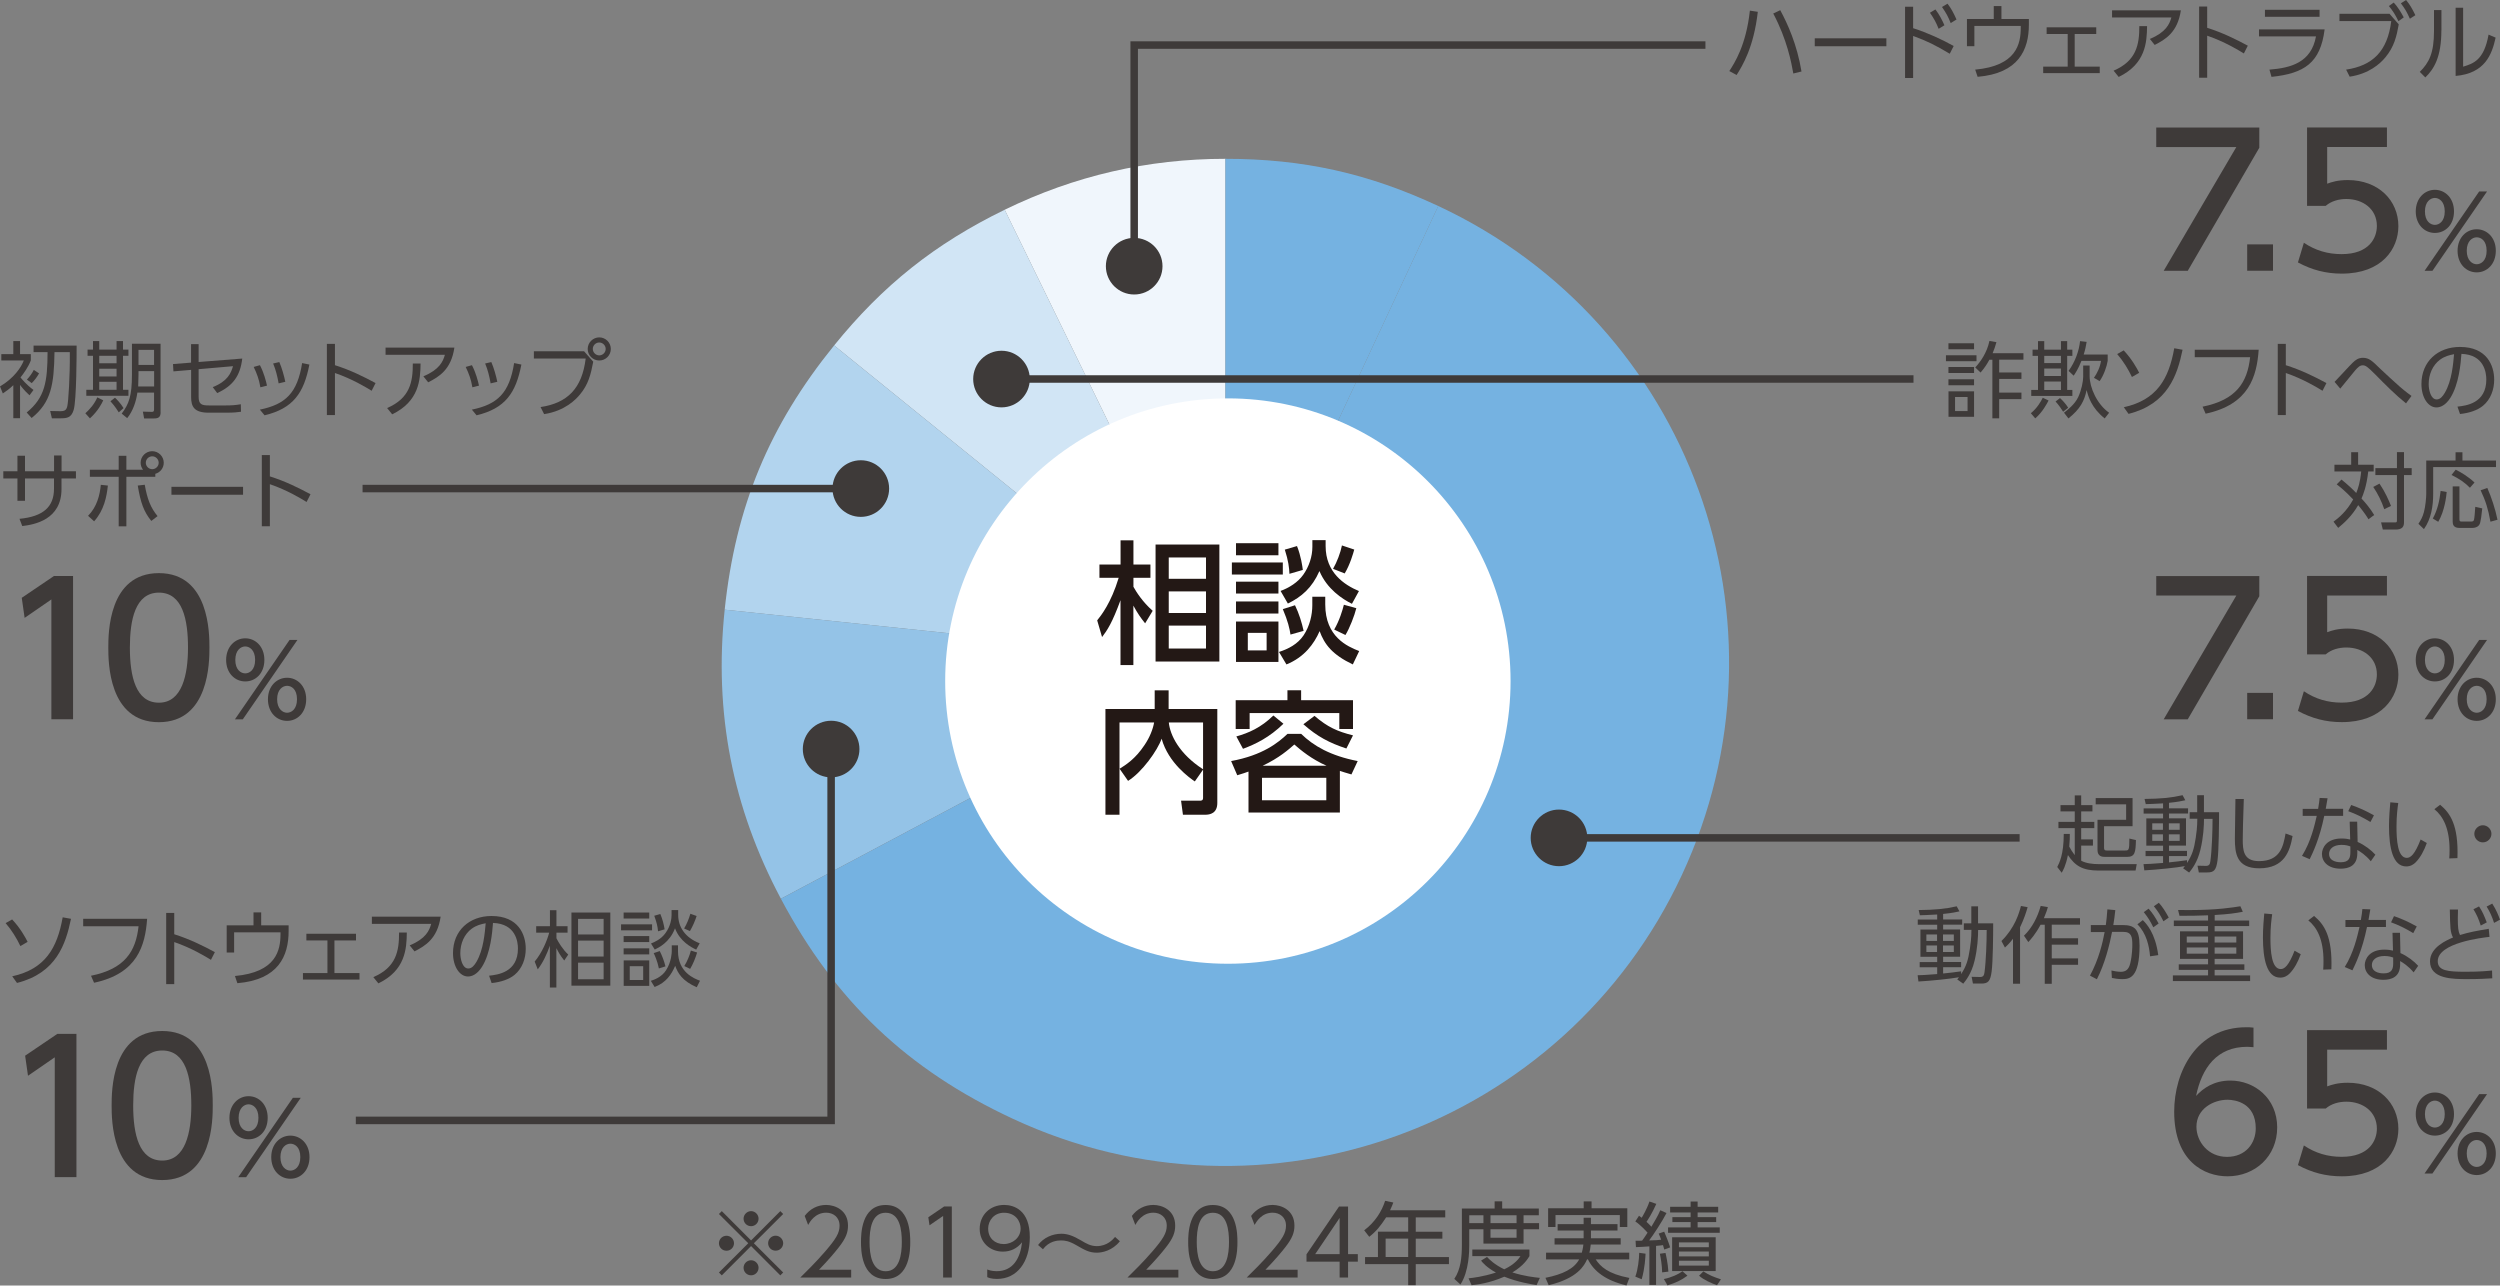 <?xml version="1.0" encoding="UTF-8"?><svg xmlns="http://www.w3.org/2000/svg" width="400" height="205.68" viewBox="0 0 400 205.68"><rect x="0" y="0" width="400" height="205.68" fill="#808080" stroke="none"/><defs><style>.d{fill:#75b2e1;}.e{fill:#b2d4ee;}.f{fill:#fff;}.g{fill:#3e3a39;}.h{fill:#94c3e7;}.i{fill:#f0f6fc;}.j{fill:#d1e5f5;}.k{fill:#231815;}</style></defs><g id="a"/><g id="b"><g id="c"><g><path class="i" d="M196.07,105.97l-35.32-72.41c11.16-5.44,22.9-8.15,35.32-8.15V105.97Z"/><path class="j" d="M196.07,105.97l-62.61-50.7c7.81-9.65,16.14-16.27,27.29-21.71l35.32,72.41Z"/><path class="e" d="M196.07,105.97l-80.12-8.42c1.73-16.46,7.1-29.42,17.51-42.28l62.61,50.7Z"/><path class="h" d="M196.07,105.97l-71.13,37.82c-7.77-14.61-10.72-29.78-8.99-46.24l80.12,8.42Z"/><path class="d" d="M196.07,105.97l34.05-73.01c40.32,18.8,57.77,66.74,38.97,107.06-18.8,40.32-66.74,57.77-107.06,38.97-16.86-7.86-28.35-18.77-37.09-35.19l71.13-37.82Z"/><path class="d" d="M196.07,105.97V25.41c12.41,0,22.8,2.3,34.05,7.55l-34.05,73.01Z"/></g><g><circle class="f" cx="196.46" cy="108.97" r="45.23"/><g><path class="k" d="M183.21,99.72c-.68-.85-1.17-1.53-1.87-2.82v9.51h-2.06v-10.38c-1.32,3.61-2.1,4.78-2.95,5.9l-.78-2.67c.64-.81,2.21-2.76,3.44-6.81h-3.08v-2.12h3.38v-3.88h2.06v3.88h2.72v2.12h-2.72v1.44c.45,.81,1.46,2.42,3.08,3.84l-1.21,2Zm11.89,6.13h-10.21v-18.72h10.21v18.72Zm-2.14-16.66h-5.96v3.42h5.96v-3.42Zm0,5.43h-5.96v3.46h5.96v-3.46Zm0,5.48h-5.96v3.67h5.96v-3.67Z"/><path class="k" d="M205.25,89.99v1.93h-8.15v-1.93h8.15Zm-.7-3.08v1.93h-6.79v-1.93h6.79Zm0,6.16v1.89h-6.79v-1.89h6.79Zm0,3.16v1.93h-6.79v-1.93h6.79Zm0,3.21v6.47h-6.79v-6.47h6.79Zm-1.89,1.82h-3.01v2.8h3.01v-2.8Zm9.38-5.77v1.23c0,5.18,3.54,6.71,5.43,7.45l-1.02,2.14c-3.29-1.57-4.54-3.21-5.31-5.33-.89,2.04-2.46,4.18-5.31,5.33l-1.19-2c1.47-.47,2.97-1.23,3.93-2.65,1-1.49,1.4-3.31,1.4-4.82v-1.36h2.06Zm.06-9.08v.96c0,4.22,2.95,6.2,5.33,7.2l-1.12,2.04c-1.53-.76-3.99-2.36-5.2-5.24-1.19,2.7-2.86,4.12-5.05,5.2l-1.17-2.02c1.34-.49,2.76-1.36,3.63-2.59,.93-1.3,1.46-2.93,1.46-4.46v-1.08h2.12Zm-5.62,15.13c-.15-.98-.4-2.12-1.23-4.08l1.95-.62c.64,1.3,1.1,2.82,1.38,4.1l-2.1,.59Zm-.17-9.74c-.04-.96-.17-2.08-.74-3.86l1.95-.57c.64,1.61,.87,3.29,.93,3.82l-2.14,.62Zm6.98-.79c.62-1.08,1.19-2.57,1.42-3.74l1.97,.66c-.15,.55-.66,2.38-1.53,3.82l-1.87-.74Zm3.72,6.3c-.28,1.15-1.08,3.23-1.74,4.29l-1.8-.87c.83-1.42,1.34-3.1,1.55-3.97l2,.55Z"/><path class="k" d="M179.14,123c.98-.62,2.5-1.55,3.99-3.8,.83-1.23,1.34-2.53,1.53-3.61h-5.54v14.77h-2.25v-16.92h7.88v-2.99h2.23v2.99h7.79v15.03c0,1.66-1.17,1.89-1.95,1.89h-3.55l-.3-2.25h2.97c.25,0,.55,0,.55-.45v-4.52l-1.32,1.89c-.74-.51-4.22-2.91-5.31-6.84-.66,1.89-3.16,5.39-5.37,6.75l-1.36-1.95Zm13.35-7.41h-5.48c.19,2.02,1.68,5.05,5.48,7.49v-7.49Z"/><path class="k" d="M214.38,130.01h-14.62v-6.56c-.53,.19-.83,.3-1.8,.59l-.98-2.27c5.07-.93,7.54-2.95,9.02-4.35h2.19c1.95,1.91,4.67,3.5,9.04,4.35l-1,2.14c-1.02-.3-1.3-.38-1.85-.57v6.66Zm-6.2-19.57v1.59h8.3v4.61h-2.19v-2.55h-14.35v2.55h-2.23v-4.61h8.28v-1.59h2.19Zm-10.36,7.39c1.93-.55,3.91-1.38,5.92-3.35l1.61,1.32c-2.25,2.19-4.44,3.25-6.47,4.01l-1.06-1.97Zm14.39,6.62h-10.29v3.59h10.29v-3.59Zm.04-1.93c-2.44-1.08-4.1-2.48-5.16-3.4-.89,.78-2.4,2.14-5.07,3.4h10.23Zm-1.93-7.98c2.1,1.8,3.63,2.48,6.16,3.12l-1.06,2.1c-2.7-.89-4.63-1.89-6.88-3.88l1.78-1.34Z"/></g></g><g><path class="g" d="M115.49,204.06l-.46-.46,4.69-4.68-4.69-4.68,.46-.46,4.68,4.69,4.68-4.69,.46,.46-4.69,4.68,4.69,4.68-.46,.46-4.68-4.69-4.68,4.69Zm1.95-5.14c0,.65-.53,1.2-1.2,1.2s-1.21-.53-1.21-1.2,.55-1.2,1.21-1.2,1.2,.55,1.2,1.2Zm3.93-3.93c0,.64-.52,1.2-1.2,1.2s-1.2-.55-1.2-1.2,.55-1.21,1.2-1.21,1.2,.55,1.2,1.21Zm0,7.85c0,.65-.52,1.21-1.2,1.21s-1.2-.55-1.2-1.21,.55-1.2,1.2-1.2,1.2,.55,1.2,1.2Zm3.94-3.93c0,.65-.53,1.2-1.21,1.2s-1.2-.53-1.2-1.2,.55-1.2,1.2-1.2,1.21,.55,1.21,1.2Z"/><path class="g" d="M136.19,203.16v1.24h-8.14c.91-.9,2.45-2.4,3.97-4.16,1.73-2.01,2.31-2.96,2.31-4.13,0-1.37-1.02-2.08-2.14-2.08-1.79,0-2.63,1.5-2.89,1.96l-.55-1.44c.85-1.13,2.04-1.76,3.44-1.76s3.49,.82,3.49,3.31c0,1.1-.33,2.01-1.49,3.49-.61,.78-1.53,1.89-3.15,3.57h5.14Z"/><path class="g" d="M137.76,198.72c0-1.14,0-5.92,3.94-5.92s3.94,4.78,3.94,5.92,0,5.92-3.94,5.92-3.94-4.76-3.94-5.92Zm6.53,0c0-1.89-.29-4.68-2.58-4.68s-2.58,2.71-2.58,4.68,.35,4.68,2.58,4.68,2.58-2.73,2.58-4.68Z"/><path class="g" d="M151.08,193.03h1.21v11.38h-1.39v-9.86l-2.18,1.5-.19-1.29,2.54-1.73Z"/><path class="g" d="M157.98,203.12c.17,.07,.66,.27,1.49,.27,2.61,0,3.77-2.06,4.06-4.62-.79,.98-1.82,1.49-3.08,1.49-1.99,0-3.7-1.43-3.7-3.64s1.65-3.83,3.91-3.83c1.57,0,4.11,.82,4.11,5.14,0,3.98-2.02,6.7-5.26,6.7-.9,0-1.36-.2-1.55-.29v-1.23Zm.13-6.5c0,1.44,1.04,2.43,2.48,2.43s2.71-1.04,2.71-2.47c0-1.16-.79-2.54-2.67-2.54-1.56,0-2.53,1.21-2.53,2.58Z"/><path class="g" d="M179.18,198.6c-1.21,1.52-2.86,1.83-3.68,1.83-1.21,0-1.91-.4-3.31-1.21-1.14-.66-1.8-.75-2.43-.75-.58,0-1.91,.1-2.89,1.41l-.78-.68c.87-1.16,2.28-1.8,3.73-1.8,1,0,1.89,.33,3.15,1.07,.85,.51,1.55,.91,2.51,.91,1.67,0,2.6-1.08,2.93-1.47l.77,.69Z"/><path class="g" d="M188.54,203.16v1.24h-8.14c.91-.9,2.45-2.4,3.97-4.16,1.73-2.01,2.31-2.96,2.31-4.13,0-1.37-1.02-2.08-2.14-2.08-1.79,0-2.63,1.5-2.89,1.96l-.55-1.44c.85-1.13,2.04-1.76,3.44-1.76s3.49,.82,3.49,3.31c0,1.1-.33,2.01-1.49,3.49-.61,.78-1.53,1.89-3.15,3.57h5.14Z"/><path class="g" d="M190.11,198.72c0-1.14,0-5.92,3.94-5.92s3.94,4.78,3.94,5.92,0,5.92-3.94,5.92-3.94-4.76-3.94-5.92Zm6.53,0c0-1.89-.29-4.68-2.58-4.68s-2.58,2.71-2.58,4.68,.35,4.68,2.58,4.68,2.58-2.73,2.58-4.68Z"/><path class="g" d="M207.62,203.16v1.24h-8.14c.91-.9,2.45-2.4,3.97-4.16,1.73-2.01,2.31-2.96,2.31-4.13,0-1.37-1.02-2.08-2.14-2.08-1.79,0-2.63,1.5-2.89,1.96l-.55-1.44c.85-1.13,2.04-1.76,3.44-1.76s3.49,.82,3.49,3.31c0,1.1-.33,2.01-1.49,3.49-.61,.78-1.53,1.89-3.15,3.57h5.14Z"/><path class="g" d="M214.34,204.41v-2.54h-5.3v-1.18l5.21-7.65h1.44v7.62h1.56v1.21h-1.56v2.54h-1.36Zm-3.91-3.75h3.91v-5.79l-3.91,5.79Z"/><path class="g" d="M231.24,193.65v1.13h-4.72v2.3h4.26v1.11h-4.26v2.94h5.31v1.13h-5.31v3.36h-1.21v-3.36h-6.9v-1.13h2.06v-4.06h4.84v-2.3h-3.52c-.94,1.43-1.57,2.22-2.71,3.12l-.81-1.04c1.73-1.3,2.81-3.02,3.35-4.72l1.31,.27c-.14,.38-.23,.62-.52,1.24h8.84Zm-5.93,4.53h-3.61v2.94h3.61v-2.94Z"/><path class="g" d="M239.14,193.37v-1.16h1.21v1.16h5.86v1.07h-2.44v1.26h2.48v.98h-2.48v2.3h-6.42v-2.3h-2.27v2.53c0,.87-.01,4.16-1.41,6.31l-.98-.9c1.03-1.53,1.21-3.45,1.21-5.47v-5.78h5.24Zm6.7,12.24c-.71-.11-2.97-.46-5.15-1.34-2.4,1.05-4.39,1.27-5.24,1.36l-.48-1.1c.77-.09,2.19-.23,4.38-.92-1.53-.85-2.14-1.6-2.38-1.91l.95-.59c.4,.42,1.2,1.23,2.76,1.98,1.75-.84,2.35-1.75,2.6-2.11h-7.71v-1.05h9.14v1.05c-.26,.43-.95,1.55-2.73,2.61,1.95,.62,3.57,.78,4.4,.87l-.53,1.16Zm-8.49-11.17h-2.27v1.26h2.27v-1.26Zm5.3,0h-4.17v1.26h4.17v-1.26Zm0,2.24h-4.17v1.36h4.17v-1.36Z"/><path class="g" d="M249.22,196.88v-1.02h4.16v-1.02h1.17v1.02h4.25v1.02h-4.25v1.24h4.76v1h-4.79c-.07,.71-.15,1.04-.22,1.31h6.38v1.07h-5.37c.75,1.13,1.93,2.31,5.39,2.97l-.46,1.2c-3.32-.78-5.23-2.27-6.17-4.17h-.14c-.43,.95-1.47,3.02-6.14,4.13l-.52-1.18c2.83-.56,4.59-1.47,5.4-2.95h-5.3v-1.07h5.72c.2-.74,.23-1.13,.25-1.31h-4.61v-1h4.65v-1.24h-4.16Zm5.43-4.66v1.1h5.72v3h-1.2v-1.91h-10.29v1.91h-1.18v-3h5.69v-1.1h1.27Z"/><path class="g" d="M266.65,194.07c-.62,1.23-2.19,3.64-2.79,4.4,1.2-.04,1.33-.04,1.92-.12-.13-.38-.25-.66-.39-.98l.88-.3c.24,.55,.71,1.69,.95,2.51l-.94,.35c-.06-.23-.07-.3-.2-.71-.22,.03-.49,.07-1.11,.12v6.25h-1.07v-6.17c-.84,.07-1.56,.1-2.15,.12l-.06-1.02c.58,0,.75,0,1.04-.01,.19-.23,.4-.55,.88-1.28-.22-.26-1.21-1.31-1.96-1.8l.59-.91c.17,.12,.26,.19,.43,.32,.12-.19,.85-1.41,1.24-2.6l1.1,.38c-.66,1.52-1.43,2.67-1.57,2.87,.48,.43,.65,.65,.78,.79,.53-.9,1.04-1.73,1.43-2.64l1,.45Zm-5,10.19c.43-1.13,.61-2.86,.62-3.81l1.02,.14c-.03,.51-.1,2.31-.62,4.09l-1.02-.42Zm4.29-.69c-.01-1.13-.22-2.28-.36-2.97l.9-.13c.07,.27,.39,1.68,.46,2.99l-1,.12Zm.29,1.07c1.18-.23,2.35-.78,2.97-1.24l.79,.71c-1.02,.75-1.89,1.14-3.19,1.55l-.58-1.01Zm5.39-12.39v.84h3.29v.9h-3.29v.75h2.97v.79h-2.97v.85h3.54v.87h-8.27v-.87h3.61v-.85h-2.92v-.79h2.92v-.75h-3.28v-.9h3.28v-.84h1.13Zm2.89,11.12h-6.97v-5.41h6.97v5.41Zm-1.1-4.59h-4.78v.77h4.78v-.77Zm0,1.47h-4.78v.77h4.78v-.77Zm0,1.47h-4.78v.78h4.78v-.78Zm-.88,1.7c1.03,.65,1.65,.89,2.82,1.27l-.63,.94c-.87-.3-2.14-.85-2.87-1.52l.69-.69Z"/></g><g><path class="g" d="M281.25,1.88c-.65,5.73-2.47,8.64-3.39,10.12l-1.17-.63c.83-1.28,2.69-4.13,3.29-9.67l1.27,.19Zm5.68,9.88c-.31-1.75-.99-5.4-3.21-9.6l1.12-.53c1.17,2.17,2.68,5.46,3.4,9.81l-1.31,.32Z"/><path class="g" d="M301.82,6.13v1.27h-11.46v-1.27h11.46Z"/><path class="g" d="M311.96,8.6c-2.36-1.4-3.55-2-5.86-2.85v6.73h-1.29V1.08h1.29v3.43c2.33,.75,4.53,1.76,6.49,2.85l-.63,1.24Zm-2.29-7.09c.64,.84,1.05,1.67,1.44,2.53l-.93,.57c-.41-1.04-.75-1.64-1.39-2.57l.88-.53Zm1.93-.92c.59,.75,.97,1.48,1.44,2.53l-.93,.57c-.43-1.08-.73-1.61-1.39-2.57l.88-.53Z"/><path class="g" d="M324.62,3.04v.89c0,4.04-1.65,7.81-8.2,8.36l-.39-1.15c6.62-.61,7.29-4.12,7.29-6.72v-.27h-7.42v3.24h-1.19V3.04h4.29V.97h1.23V3.04h4.39Z"/><path class="g" d="M331.95,10.66h4.01v1.04h-9.05v-1.04h3.92V5.44h-3.37v-1.07h7.94v1.07h-3.45v5.22Z"/><path class="g" d="M348.94,1.65c-.52,3.53-2.47,4.66-4.19,5.54l-.77-.96c2.58-1.07,3.15-2.39,3.44-3.44h-9.49V1.65h11.01Zm-10.77,9.66c3.66-1.57,4.13-4.17,4.12-7.13h1.24c-.03,2.6-.23,6.05-4.54,8.13l-.81-1Z"/><path class="g" d="M359.03,8.56c-.91-.56-3.09-1.89-5.88-2.85v6.73h-1.29V1.04h1.29v3.41c2.52,.8,4.58,1.83,6.5,2.86l-.63,1.24Z"/><path class="g" d="M371.94,4.7c-.67,5.38-3.27,7.05-8.5,7.6l-.33-1.16c3.42-.27,6.68-1.12,7.45-5.32h-9.12v-1.12h10.5Zm-.81-3.13v1.12h-8.74V1.57h8.74Z"/><path class="g" d="M382.33,2.21l1.47,1.69c-.33,1.84-.71,3.57-2.15,5.29-.84,1.01-2.6,2.61-5.7,3.08l-.57-1.13c4.18-.63,6.62-2.87,7.22-7.77h-8.29v-1.16h8.02Zm.67-1.8c.68,.75,1.12,1.49,1.6,2.37l-.85,.61c-.51-1.04-.85-1.59-1.53-2.43l.79-.56Zm1.97-.41c.6,.72,.97,1.37,1.49,2.43l-.88,.57c-.48-1.08-.75-1.55-1.44-2.47l.83-.53Z"/><path class="g" d="M390.62,4.86c0,4.31-1.2,6.2-2.57,7.53l-.88-.89c1.48-1.48,2.27-3,2.27-6.54V1.61h1.19v3.25Zm3.48,5.81c1.64-.51,3.34-1.03,4.07-5.13l1.13,.48c-.59,2.67-1.68,5.72-6.4,6.13V1.24h1.2V10.68Z"/><path class="g" d="M361.49,20.4v3.24l-11.45,19.69h-3.85l11.62-19.8h-12.81v-3.12h16.48Z"/><path class="g" d="M363.68,39.1v4.22h-4.13v-4.22h4.13Z"/><path class="g" d="M381.92,23.52h-9.57v5.87c.72-.26,1.65-.58,3.3-.58,4.91,0,8.09,3.27,8.09,7.37,0,3.61-2.6,7.6-9.05,7.6-2.54,0-4.77-.58-7.02-1.79l.95-3.15c1.85,1.24,3.82,1.82,6.04,1.82,4.42,0,5.64-2.6,5.64-4.51,0-2.69-2.2-4.31-4.89-4.31-1.18,0-2.4,.32-3.3,1.1h-2.98v-12.55h12.78v3.12Z"/><path class="g" d="M389.58,30.37c1.63,0,3.06,1.31,3.06,3.46s-1.41,3.44-3.06,3.44-3.06-1.33-3.06-3.44,1.42-3.46,3.06-3.46Zm7.08,.26h1.27l-8.74,12.7h-1.26l8.74-12.7Zm-7.08,5.35c.66,0,1.58-.53,1.58-2.15s-.93-2.16-1.58-2.16c-.7,0-1.59,.59-1.59,2.16s.88,2.15,1.59,2.15Zm6.69,.7c1.62,0,3.06,1.3,3.06,3.44s-1.41,3.46-3.06,3.46-3.06-1.33-3.06-3.46,1.44-3.44,3.06-3.44Zm0,5.6c.66,0,1.59-.53,1.59-2.16s-.9-2.15-1.59-2.15-1.59,.58-1.59,2.15,.91,2.16,1.59,2.16Z"/></g><g><path class="g" d="M3.26,151.37c-.59-1.25-1.4-2.56-2.36-3.67l1.04-.59c1.32,1.4,2.12,2.87,2.48,3.59l-1.16,.67Zm-1.31,4.84c5.28-1.16,7.2-4.51,8.08-9.44l1.33,.24c-.84,4.05-2.35,8.68-8.64,10.26l-.77-1.07Z"/><path class="g" d="M23.54,147.02c-.31,4.24-1.52,8.74-8.49,10.22l-.49-1.12c5.4-1.09,7.17-3.88,7.61-7.92H13.31v-1.19h10.24Z"/><path class="g" d="M33.76,153.58c-.91-.56-3.09-1.89-5.88-2.85v6.73h-1.29v-11.39h1.29v3.41c2.52,.8,4.58,1.83,6.5,2.86l-.63,1.24Z"/><path class="g" d="M46.18,148.06v.89c0,4.04-1.65,7.81-8.2,8.36l-.39-1.15c6.62-.61,7.29-4.12,7.29-6.72v-.27h-7.42v3.24h-1.19v-4.36h4.29v-2.07h1.23v2.07h4.39Z"/><path class="g" d="M53.51,155.69h4.01v1.04h-9.05v-1.04h3.92v-5.22h-3.37v-1.07h7.94v1.07h-3.45v5.22Z"/><path class="g" d="M70.5,146.68c-.52,3.53-2.47,4.66-4.18,5.54l-.77-.96c2.59-1.07,3.15-2.39,3.44-3.44h-9.49v-1.15h11.01Zm-10.77,9.66c3.67-1.57,4.13-4.17,4.12-7.13h1.24c-.03,2.6-.23,6.05-4.55,8.13l-.81-1Z"/><path class="g" d="M78.26,156.11c1.37-.15,4.61-.53,4.61-4.34,0-1.05-.32-3.98-3.99-4.1-.12,1.55-.39,4.82-1.76,7.02-.79,1.24-1.64,1.55-2.24,1.55-1.31,0-2.4-1.55-2.4-3.74,0-3.63,2.64-5.94,6.16-5.94,4.32,0,5.48,2.99,5.48,5.24,0,1.59-.57,3.16-1.78,4.17-.87,.72-2.2,1.17-3.68,1.32l-.4-1.16Zm-2.76-7.54c-1.24,.91-1.85,2.4-1.85,3.95,0,.91,.33,2.44,1.28,2.44,.56,0,.96-.49,1.31-1.08,1.12-1.92,1.33-4.63,1.47-6.16-.79,.15-1.52,.35-2.2,.85Z"/><path class="g" d="M90.27,153.67c-.67-.84-.89-1.28-1.25-1.97v6.3h-1.04v-6.69c-.45,1.25-1.07,2.67-1.94,3.79l-.49-1.25c1.19-1.43,1.99-3.37,2.32-4.62h-2.08v-1.04h2.2v-2.56h1.04v2.56h1.78v1.04h-1.78v.89c.32,.64,.97,1.75,1.89,2.61l-.64,.95Zm7.38,4.04h-6.22v-11.7h6.22v11.7Zm-1.07-10.69h-4.09v2.49h4.09v-2.49Zm0,3.48h-4.09v2.55h4.09v-2.55Zm0,3.53h-4.09v2.65h4.09v-2.65Z"/><path class="g" d="M104.33,147.89v.96h-4.96v-.96h4.96Zm-.45-1.89v.96h-4.1v-.96h4.1Zm0,3.77v.96h-4.1v-.96h4.1Zm0,1.96v.97h-4.1v-.97h4.1Zm0,1.93v4.08h-4.09v-4.08h4.09Zm-.97,.93h-2.15v2.21h2.15v-2.21Zm5.57-3.33v.93c0,3.39,2.59,4.37,3.52,4.73l-.52,1.04c-2.33-1.01-3.03-2.27-3.45-3.43-.59,1.37-1.44,2.68-3.29,3.39l-.61-.99c.51-.16,1.75-.59,2.44-1.69,.88-1.37,.91-2.89,.91-3v-.99h1.01Zm.03-5.65v.77c0,1.92,1.08,3.63,3.44,4.55l-.56,1.01c-.85-.4-2.59-1.32-3.39-3.41-.84,2.24-2.6,3.09-3.24,3.4l-.6-.97c.55-.23,1.59-.65,2.32-1.67,.84-1.15,.97-2.36,.97-2.87v-.81h1.05Zm-3.09,9.34c-.24-1.2-.68-2.15-.83-2.45l.97-.33c.35,.68,.71,1.6,.91,2.45l-1.05,.33Zm-.13-5.94c-.08-.79-.21-1.4-.61-2.49l.97-.28c.36,.83,.57,1.72,.69,2.45l-1.05,.32Zm4.17-.45c.43-.73,.77-1.56,1-2.36l1,.36c-.24,.76-.64,1.68-1.07,2.41l-.93-.41Zm2.08,3.83c-.23,.81-.69,1.95-1.12,2.63l-.93-.45c.49-.81,.84-1.67,1.05-2.48l1,.31Z"/><path class="g" d="M9.19,165.42h3.04v22.92h-3.47v-19.17l-4.28,2.95-.46-3.21,5.17-3.5Z"/><path class="g" d="M17.86,176.87c0-2.23,0-11.91,8.09-11.91s8.09,9.71,8.09,11.91,0,11.94-8.09,11.94-8.09-9.71-8.09-11.94Zm12.75,0c0-4.42-.84-8.79-4.65-8.79s-4.65,4.39-4.65,8.79c0,4.65,.95,8.82,4.65,8.82s4.65-4.45,4.65-8.82Z"/><path class="g" d="M39.77,175.39c1.63,0,3.06,1.31,3.06,3.46s-1.41,3.44-3.06,3.44-3.06-1.33-3.06-3.44,1.42-3.46,3.06-3.46Zm7.08,.26h1.27l-8.74,12.7h-1.26l8.74-12.7Zm-7.08,5.35c.66,0,1.58-.53,1.58-2.15s-.93-2.16-1.58-2.16c-.7,0-1.59,.59-1.59,2.16s.88,2.15,1.59,2.15Zm6.69,.7c1.62,0,3.06,1.3,3.06,3.44s-1.41,3.46-3.06,3.46-3.06-1.33-3.06-3.46,1.44-3.44,3.06-3.44Zm0,5.6c.66,0,1.59-.53,1.59-2.16s-.9-2.15-1.59-2.15-1.59,.58-1.59,2.15,.91,2.16,1.59,2.16Z"/></g><g><path class="g" d="M316.24,56.84v.95h-4.89v-.95h4.89Zm-.39-1.92v.96h-4.1v-.96h4.1Zm0,3.8v.96h-4.1v-.96h4.1Zm0,1.96v.96h-4.1v-.96h4.1Zm0,1.93v4.08h-4.09v-4.08h4.09Zm-1.04,.91h-2v2.25h2v-2.25Zm1.23-4.73c.85-.92,1.87-2.35,2.27-4.24l1.12,.2c-.21,.76-.36,1.15-.61,1.76h4.93v1.04h-3.88v2.04h3.56v1.04h-3.56v2.19h3.56v1.04h-3.56v3.07h-1.09v-9.37h-.48c-.4,.73-.73,1.25-1.41,2.05l-.84-.81Z"/><path class="g" d="M324.93,66.12c1.03-.84,1.61-1.87,1.91-2.48l.93,.44c-.21,.41-.96,1.87-2.13,2.86l-.71-.83Zm2.15-11.54v1.37h2.67v-1.37h1v1.37h.83v.99h-.83v5.45h.83v.96h-6.58v-.96h1.08v-5.45h-.87v-.99h.87v-1.37h1.01Zm2.67,2.36h-2.67v1.15h2.67v-1.15Zm0,2.03h-2.67v1.19h2.67v-1.19Zm0,2.08h-2.67v1.35h2.67v-1.35Zm.35,4.82c-.21-.36-.76-1.15-1.21-1.63l.71-.55c.35,.31,.97,.97,1.31,1.55l-.8,.63Zm4.24-7.4v1.69c0,1.87,1.19,4.53,3.12,5.88l-.71,.91c-2.11-1.69-2.63-3.5-2.89-4.54-.37,1.75-1.01,3.01-2.91,4.54l-.71-.92c.53-.41,1.72-1.32,2.27-2.49,.52-1.11,.8-2.53,.8-3.25v-1.81h1.03Zm-3.37,.87c1.05-1.43,1.68-3.21,1.84-4.76l1.05,.12c-.11,.68-.21,1.21-.47,2.03h3.84v1.01c-.13,.84-.61,2.28-1.29,3.24l-.91-.53c.49-.69,.99-1.69,1.13-2.71h-3.13c-.52,1.31-.99,2-1.24,2.37l-.83-.77Z"/><path class="g" d="M341.11,60.32c-.59-1.25-1.4-2.56-2.36-3.67l1.04-.59c1.32,1.4,2.12,2.87,2.48,3.59l-1.16,.67Zm-1.31,4.84c5.28-1.16,7.2-4.51,8.08-9.44l1.33,.24c-.84,4.05-2.35,8.68-8.64,10.26l-.77-1.07Z"/><path class="g" d="M361.39,55.97c-.31,4.24-1.52,8.74-8.49,10.22l-.49-1.12c5.4-1.09,7.17-3.88,7.61-7.92h-8.86v-1.19h10.24Z"/><path class="g" d="M371.61,62.53c-.91-.56-3.09-1.89-5.88-2.85v6.73h-1.29v-11.39h1.29v3.41c2.52,.8,4.58,1.83,6.5,2.86l-.63,1.24Z"/><path class="g" d="M384.95,64.53c-1.68-1.36-3.24-2.92-4.9-4.61-1.28-1.29-1.59-1.47-2.01-1.47s-.73,.24-1.27,.88c-.19,.21-1.67,2.04-2.33,2.85l-.91-1.08c.48-.47,2.44-2.64,2.88-3.05,.48-.47,.92-.8,1.67-.8,.95,0,1.47,.49,2.63,1.63,.67,.65,2.45,2.28,3.26,2.99,1.01,.87,1.59,1.28,1.87,1.48l-.88,1.19Z"/><path class="g" d="M393.2,65.06c1.37-.15,4.61-.53,4.61-4.34,0-1.05-.32-3.98-3.98-4.1-.12,1.55-.39,4.82-1.76,7.02-.79,1.24-1.64,1.55-2.24,1.55-1.31,0-2.4-1.55-2.4-3.74,0-3.63,2.64-5.94,6.16-5.94,4.32,0,5.48,2.99,5.48,5.24,0,1.59-.57,3.16-1.79,4.17-.87,.72-2.2,1.17-3.68,1.32l-.4-1.16Zm-2.76-7.54c-1.24,.91-1.85,2.4-1.85,3.95,0,.91,.33,2.44,1.28,2.44,.56,0,.96-.49,1.31-1.08,1.12-1.92,1.33-4.63,1.47-6.16-.79,.15-1.52,.35-2.2,.85Z"/><path class="g" d="M378.95,83.08c-.25-.43-.63-1.03-1.64-2.26-1.01,1.78-2.35,2.94-3.2,3.64l-.75-.99c.75-.55,2.09-1.61,3.15-3.56-1.32-1.4-2.2-2.08-2.64-2.41l.77-.77c1.04,.85,1.73,1.49,2.36,2.15,.28-.69,.63-1.71,.79-3.45h-4.28v-1.07h2.68v-2.01h1.11v2.01h2.49v1.07h-.87c-.27,2.4-.8,3.69-1.08,4.33,.59,.63,1.41,1.6,2.03,2.64l-.92,.69Zm2.53-1.61c-.4-1.2-1.03-2.48-1.76-3.56l1-.53c.89,1.31,1.49,2.68,1.84,3.57l-1.08,.52Zm3.16-6.57h1.23v1.11h-1.23v7.57c0,.72-.31,1.15-1.36,1.15h-2.03l-.28-1.15h2.11c.32,.01,.43,.03,.43-.29v-7.28h-3.45v-1.11h3.45v-2.56h1.13v2.56Z"/><path class="g" d="M393.99,72.36v1.32h5.37v1.05h-10.05v4.25c0,2-.32,4.04-1.48,5.68l-.88-.85c.43-.68,.65-1.05,.88-1.89,.23-.83,.37-2.28,.37-2.88v-5.36h4.69v-1.32h1.09Zm-4.74,10.6c.76-1.37,1.08-2.89,1.25-4.41l.97,.17c-.07,.67-.29,2.96-1.35,4.77l-.88-.53Zm5.94-4.92c-.87-.87-1.69-1.43-2.95-2.04l.67-.85c.83,.4,2.04,1.13,3.01,2.05l-.73,.84Zm-1.68-.21v5.26c0,.35,.13,.36,.43,.36h1.41c.37,0,.44-.12,.49-.29,.07-.23,.17-1.44,.2-2.07l1.12,.25c-.24,2.36-.39,2.53-.56,2.74-.23,.27-.67,.39-1.03,.39h-2.07c-.93,0-1.07-.56-1.07-.99v-5.66h1.07Zm4.96,5.64c-.37-2.04-.75-3.28-1.57-5.03l1.07-.37c.64,1.44,1.29,3.41,1.63,5.09l-1.12,.31Z"/><path class="g" d="M361.49,92.16v3.24l-11.45,19.69h-3.85l11.62-19.8h-12.81v-3.12h16.48Z"/><path class="g" d="M363.68,110.86v4.22h-4.13v-4.22h4.13Z"/><path class="g" d="M381.92,95.28h-9.57v5.87c.72-.26,1.65-.58,3.3-.58,4.91,0,8.09,3.27,8.09,7.37,0,3.61-2.6,7.6-9.05,7.6-2.54,0-4.77-.58-7.02-1.79l.95-3.15c1.85,1.24,3.82,1.82,6.04,1.82,4.42,0,5.64-2.6,5.64-4.51,0-2.69-2.2-4.31-4.89-4.31-1.18,0-2.4,.32-3.3,1.1h-2.98v-12.55h12.78v3.12Z"/><path class="g" d="M389.58,102.13c1.63,0,3.06,1.31,3.06,3.46s-1.41,3.44-3.06,3.44-3.06-1.33-3.06-3.44,1.42-3.46,3.06-3.46Zm7.08,.26h1.27l-8.74,12.7h-1.26l8.74-12.7Zm-7.08,5.35c.66,0,1.58-.53,1.58-2.15s-.93-2.16-1.58-2.16c-.7,0-1.59,.59-1.59,2.16s.88,2.15,1.59,2.15Zm6.69,.7c1.62,0,3.06,1.3,3.06,3.44s-1.41,3.46-3.06,3.46-3.06-1.33-3.06-3.46,1.44-3.44,3.06-3.44Zm0,5.6c.66,0,1.59-.53,1.59-2.16s-.9-2.15-1.59-2.15-1.59,.58-1.59,2.15,.91,2.16,1.59,2.16Z"/></g><g><path class="g" d="M4.73,63.25c-.83-.73-1.41-1.51-1.52-1.67v5.33h-1.08v-5.28c-.65,.63-1.2,1-1.68,1.32l-.45-1.12c2.24-1.33,3.38-3.04,3.81-4.16H.21v-1.01h1.92v-2.09h1.08v2.09h1.72v1.01c-.39,1.04-1.16,2.11-1.65,2.72,.19,.23,.96,1.19,2.08,2l-.63,.85Zm3.57,3.67l-.27-1.16,1.55,.03c.77,.01,1.04-.16,1.19-.81,.16-.67,.44-4.68,.4-8.64h-2.45c-.08,5.19-.53,8.04-3.66,10.54l-.79-.88c2.94-2.41,3.32-4.92,3.34-9.66h-2.24v-1.04h6.89c0,1.31-.01,8.7-.47,10.28-.37,1.25-1.07,1.35-2.09,1.35h-1.4Zm-4-6.18c.48-.52,.8-.96,1.11-1.56l.84,.56c-.29,.53-.73,1.12-1.17,1.56l-.77-.56Z"/><path class="g" d="M13.65,66.13c.76-.69,1.45-1.48,1.92-2.55l.95,.47c-.24,.51-.79,1.65-2.13,2.89l-.73-.81Zm2.23-11.56v1.37h2.77v-1.37h1.03v1.37h.87v.99h-.87v5.44h.87v.96h-6.74v-.96h1.07v-5.44h-.87v-.99h.87v-1.37h1.01Zm2.77,2.36h-2.77v1.19h2.77v-1.19Zm0,2.07h-2.77v1.23h2.77v-1.23Zm0,2.09h-2.77v1.28h2.77v-1.28Zm.35,4.88c-.63-.99-1.09-1.51-1.33-1.77l.73-.57c.24,.23,.89,.87,1.37,1.67l-.77,.68Zm6.7-.01c0,.84-.43,.99-1.05,.99h-1.59l-.2-1.09,1.4,.04c.25,.01,.39-.05,.39-.39v-2.69h-2.67c-.2,1.43-.72,2.97-1.63,4.08l-.88-.72c1.15-1.53,1.64-2.8,1.64-6.22v-4.96h4.58v10.97Zm-1.05-6.58h-2.49v.57c0,.47-.01,.88-.05,1.88h2.55v-2.45Zm0-3.4h-2.49v2.41h2.49v-2.41Z"/><path class="g" d="M27.75,59.44l-.07-1.19,2.89-.23v-2.96h1.21v2.86l6.98-.55c-.32,2.76-1.48,4.37-4.01,5.52l-.71-.95c2.39-.95,2.92-2.24,3.24-3.35l-5.5,.48v4.4c0,1.24,.49,1.4,1.67,1.4h2.69c.93,0,1.56-.05,2.39-.19l.03,1.2c-.51,.07-1.09,.15-2.33,.15h-2.85c-2.29,0-2.8-.95-2.8-2.49v-4.36l-2.83,.24Z"/><path class="g" d="M41.66,61.96c-.21-1.28-.6-2.28-1.07-3.25l1-.28c.64,1.23,.96,2.51,1.13,3.27l-1.07,.27Zm-.08,3.58c4.13-.85,6-2.67,6.76-7.45l1.16,.24c-.88,4.56-2.59,7.02-7.17,8.12l-.75-.91Zm3-4.2c-.19-1.09-.45-2.17-.88-3.18l.99-.23c.39,.88,.79,2.29,.96,3.16l-1.07,.25Z"/><path class="g" d="M59.47,62.53c-.91-.56-3.09-1.89-5.88-2.85v6.73h-1.29v-11.39h1.29v3.41c2.52,.8,4.58,1.83,6.5,2.86l-.63,1.24Z"/><path class="g" d="M72.7,55.63c-.52,3.53-2.47,4.66-4.19,5.54l-.77-.96c2.58-1.07,3.15-2.39,3.44-3.44h-9.49v-1.15h11.01Zm-10.77,9.66c3.66-1.57,4.13-4.17,4.12-7.13h1.24c-.03,2.6-.23,6.05-4.54,8.13l-.81-1Z"/><path class="g" d="M75.58,61.96c-.21-1.28-.6-2.28-1.07-3.25l1-.28c.64,1.23,.96,2.51,1.13,3.27l-1.07,.27Zm-.08,3.58c4.13-.85,6-2.67,6.76-7.45l1.16,.24c-.88,4.56-2.59,7.02-7.17,8.12l-.75-.91Zm3-4.2c-.19-1.09-.45-2.17-.88-3.18l.99-.23c.39,.88,.79,2.29,.96,3.16l-1.07,.25Z"/><path class="g" d="M93.44,56.19l1.48,1.68c-.4,2.11-.81,3.67-2.12,5.24-.63,.77-2.37,2.63-5.74,3.15l-.57-1.13c4.29-.64,6.64-2.97,7.22-7.77h-8.29v-1.16h8.02Zm4.29-.36c0,1.03-.83,1.85-1.85,1.85s-1.85-.83-1.85-1.85,.85-1.85,1.85-1.85,1.85,.81,1.85,1.85Zm-2.88,0c0,.56,.47,1.03,1.03,1.03s1.03-.47,1.03-1.03-.47-1.03-1.03-1.03-1.03,.45-1.03,1.03Z"/><path class="g" d="M12.15,75.4v1.15h-2.31v1.69c0,4.9-4.28,5.69-6.28,5.93l-.44-1.16c3.77-.36,5.52-1.89,5.52-4.82v-1.64H4v3.58h-1.21v-3.58H.53v-1.15H2.79v-2.48h1.21v2.48h4.65v-2.53h1.2v2.53h2.31Z"/><path class="g" d="M14.09,82.53c1.41-1.41,1.89-3.32,2.04-4.96l1.13,.12c-.19,1.76-.6,3.93-2.2,5.72l-.97-.88Zm8.8-7.37c-.25-.32-.39-.71-.39-1.13,0-1.01,.84-1.84,1.85-1.84s1.85,.83,1.85,1.85c0,.83-.55,1.55-1.35,1.77v.48h-4.63v7.92h-1.23v-7.92h-4.61v-1.13h4.61v-2.23h1.23v2.23h2.65Zm.27,2.4c.4,2.32,.96,3.7,2.05,5.02l-1,.77c-1.2-1.47-1.72-2.93-2.17-5.66l1.12-.13Zm.17-3.52c0,.56,.47,1.03,1.03,1.03s1.03-.47,1.03-1.03-.47-1.03-1.03-1.03-1.03,.45-1.03,1.03Z"/><path class="g" d="M38.89,77.89v1.27h-11.46v-1.27h11.46Z"/><path class="g" d="M49.06,80.32c-.91-.56-3.09-1.89-5.88-2.85v6.73h-1.29v-11.39h1.29v3.41c2.52,.8,4.58,1.83,6.5,2.86l-.63,1.24Z"/><path class="g" d="M8.65,92.16h3.04v22.92h-3.47v-19.17l-4.28,2.95-.46-3.21,5.17-3.5Z"/><path class="g" d="M17.33,103.61c0-2.23,0-11.91,8.09-11.91s8.09,9.71,8.09,11.91,0,11.94-8.09,11.94-8.09-9.71-8.09-11.94Zm12.75,0c0-4.42-.84-8.79-4.65-8.79s-4.65,4.39-4.65,8.79c0,4.65,.95,8.82,4.65,8.82s4.65-4.45,4.65-8.82Z"/><path class="g" d="M39.24,102.13c1.63,0,3.06,1.31,3.06,3.46s-1.41,3.44-3.06,3.44-3.06-1.33-3.06-3.44,1.42-3.46,3.06-3.46Zm7.08,.26h1.27l-8.74,12.7h-1.26l8.74-12.7Zm-7.08,5.35c.66,0,1.58-.53,1.58-2.15s-.93-2.16-1.58-2.16c-.7,0-1.59,.59-1.59,2.16s.88,2.15,1.59,2.15Zm6.69,.7c1.62,0,3.06,1.3,3.06,3.44s-1.41,3.46-3.06,3.46-3.06-1.33-3.06-3.46,1.44-3.44,3.06-3.44Zm0,5.6c.66,0,1.59-.53,1.59-2.16s-.9-2.15-1.59-2.15-1.59,.58-1.59,2.15,.91,2.16,1.59,2.16Z"/></g><g><polygon class="g" points="182.07 42.82 180.87 42.82 180.87 6.61 272.87 6.61 272.87 7.81 182.07 7.81 182.07 42.82"/><path class="g" d="M176.94,42.59c0,2.5,2.03,4.53,4.53,4.53s4.53-2.03,4.53-4.53-2.03-4.53-4.53-4.53-4.53,2.03-4.53,4.53Z"/></g><g><polygon class="g" points="133.58 179.87 56.93 179.87 56.93 178.66 132.38 178.66 132.38 119.63 133.58 119.63 133.58 179.87"/><path class="g" d="M137.51,119.85c0-2.5-2.03-4.53-4.53-4.53s-4.53,2.03-4.53,4.53,2.03,4.53,4.53,4.53,4.53-2.03,4.53-4.53Z"/></g><g><path class="g" d="M341.88,138.25l-.19,1.04h-5.89c-2.59,0-3.79-.75-4.93-2.48-.36,1.76-.79,2.48-1,2.83l-.71-.92c.33-.65,1.04-2,1.04-5.29h.97c0,.48,.01,.96-.09,2.03,.24,.45,.56,.96,.88,1.36v-4.32h-2.61v-1h2.61v-1.68h-2.28v-1h2.28v-1.56h1.03v1.56h1.8v1h-1.8v1.68h2.1v1h-2.1v1.8h1.88v1h-1.88v2.41c.76,.43,1.88,.55,2.79,.55h6.1Zm-.65-6.06h-4.58v3.48c0,.41,.25,.41,.45,.41h2.89c.61,0,.71,0,.71-1.91l1.05,.24c-.05,1.97-.15,2.69-1.41,2.69h-3.59c-.39,0-1.15-.07-1.15-1.08v-4.85h4.58v-2.48h-4.87v-1h5.9v4.49Z"/><path class="g" d="M350.35,131.02v-1.07h1.2v-2.72h1.08v2.72h2.42c0,1.84-.04,6.14-.25,7.73-.21,1.55-.57,1.91-1.64,1.91h-1.35l-.21-1.08,1.31,.03c.52,.01,.68-.21,.75-.75,.24-1.73,.35-4.97,.35-6.77h-1.37c0,1.04-.09,2.94-.57,4.92-.49,2.07-1.43,3.2-1.81,3.67l-.96-.68c.09-.11,.21-.28,.28-.35-1.37,.25-4.48,.57-6.49,.68l-.13-1c.55-.01,1.48-.05,3.13-.19v-1.09h-2.8v-.83h2.8v-.84h-2.68v-4.37h2.68v-.76h-3.11v-.84h3.11v-.8c-1.63,.09-2.25,.11-2.77,.12l-.19-.83c2.53-.03,4.21-.17,6.08-.6l.44,.81c-.49,.11-1.2,.27-2.61,.41v.88h3.05v.84h-3.05v.76h2.72v4.37h-2.72v.84h2.88v.83h-2.88v1.01c.93-.08,2-.23,2.88-.35v.45c.83-1.28,1.13-2.24,1.4-4.04,.09-.59,.25-1.71,.25-3.04h-1.2Zm-4.28,.71h-1.71v1.04h1.71v-1.04Zm0,1.76h-1.71v1.05h1.71v-1.05Zm2.68-1.76h-1.73v1.04h1.73v-1.04Zm0,1.76h-1.73v1.05h1.73v-1.05Z"/><path class="g" d="M359.01,127.84c-.12,3.6-.17,5.19-.17,6.45,0,1.71,.08,3.49,2.59,3.49,3.45,0,3.89-2.4,4.26-4.42l1.12,.41c-.43,2.41-1.29,5.16-5.34,5.16-3.65,0-3.89-2.44-3.89-4.76,0-1,.08-5.42,.09-6.33h1.35Z"/><path class="g" d="M374.9,129.42v1.12h-3.02c-.76,3.72-1.85,5.94-2.33,6.93l-1.23-.53c1.43-2.29,2.01-4.9,2.36-6.4h-2.25v-1.12h2.47c.15-.92,.19-1.21,.24-1.75l1.27,.05c-.11,.64-.12,.72-.29,1.69h2.8Zm2.32,5.29c1.12,.49,2.19,1.32,2.84,2.04l-.73,1.05c-.87-1.04-1.68-1.53-2.16-1.81v.55c0,1.97-1.35,2.45-2.67,2.45-2,0-2.99-1.11-2.99-2.35,0-1,.77-2.48,3.13-2.48,.67,0,1.09,.09,1.39,.16l-.08-2.85h1.2l.07,3.24Zm-1.16,.72c-.31-.11-.71-.25-1.41-.25-1.36,0-2,.68-2,1.43,0,1.35,1.64,1.35,1.89,1.35,1.32,0,1.52-.72,1.52-1.63v-.89Zm3.21-3.91c-1.35-.81-2.35-1.29-3.55-1.73l.47-.99c1.33,.47,2.23,.87,3.64,1.65l-.56,1.07Z"/><path class="g" d="M383.72,128.47c-.11,.8-.28,2.01-.28,3.81,0,2.07,.16,4.98,1.65,4.98,.6,0,1.29-.55,2.21-2.94l.99,.56c-.44,1.24-1.05,2.36-1.8,3.11-.32,.32-.81,.64-1.49,.64-2.16,0-2.76-2.99-2.76-6.45,0-1.45,.13-2.91,.21-3.81l1.27,.11Zm8.16,8.89c.03-.35,.05-.75,.05-1.36,0-3.48-1.04-5.4-2.43-6.53l.92-.71c1.59,1.33,2.96,3.21,2.77,8.54l-1.32,.05Z"/><path class="g" d="M398.63,133.41c0,.73-.6,1.37-1.37,1.37s-1.37-.63-1.37-1.37,.63-1.37,1.37-1.37,1.37,.63,1.37,1.37Z"/><path class="g" d="M314.21,148.8v-1.07h1.2v-2.72h1.08v2.72h2.42c0,1.84-.04,6.14-.25,7.73-.21,1.55-.57,1.91-1.64,1.91h-1.35l-.21-1.08,1.31,.03c.52,.01,.68-.21,.75-.75,.24-1.73,.35-4.97,.35-6.77h-1.37c0,1.04-.09,2.94-.57,4.92-.49,2.07-1.43,3.2-1.81,3.67l-.96-.68c.09-.11,.21-.28,.28-.35-1.37,.25-4.48,.57-6.49,.68l-.13-1c.55-.01,1.48-.05,3.13-.19v-1.09h-2.8v-.83h2.8v-.84h-2.68v-4.37h2.68v-.76h-3.11v-.84h3.11v-.8c-1.63,.09-2.25,.11-2.77,.12l-.19-.83c2.53-.03,4.21-.17,6.08-.6l.44,.81c-.49,.11-1.2,.27-2.61,.41v.88h3.05v.84h-3.05v.76h2.72v4.37h-2.72v.84h2.88v.83h-2.88v1.01c.93-.08,2-.23,2.88-.35v.45c.83-1.28,1.13-2.24,1.4-4.04,.09-.59,.25-1.71,.25-3.04h-1.2Zm-4.28,.71h-1.71v1.04h1.71v-1.04Zm0,1.76h-1.71v1.05h1.71v-1.05Zm2.68-1.76h-1.73v1.04h1.73v-1.04Zm0,1.76h-1.73v1.05h1.73v-1.05Z"/><path class="g" d="M323.2,157.4h-1.12v-7.2c-.55,.72-.96,1.11-1.29,1.41l-.56-1.05c2.12-2.07,2.83-4.45,3.12-5.6l1.07,.19c-.23,.81-.57,1.88-1.21,3.21v9.04Zm.64-7.69c1.32-1.29,2.17-2.97,2.67-4.76l1.15,.19c-.13,.45-.25,.87-.64,1.77h5.78v1.04h-4.52v2.17h4.21v1.03h-4.21v2.19h4.21v1.03h-4.21v3.04h-1.12v-9.45h-.67c-.89,1.64-1.6,2.37-1.96,2.77l-.69-1.01Z"/><path class="g" d="M334.39,156.11c1.41-2.59,2.04-5.3,2.35-6.98h-2.21v-1.12h2.4c.12-.89,.17-1.44,.25-2.51l1.27,.12c-.12,1.03-.17,1.51-.32,2.39h1.52c1.79,0,2.68,.59,2.68,3.29,0,5.24-1.68,5.36-2.79,5.36-.71,0-1.27-.12-1.64-.19l-.07-1.19c.29,.07,.99,.21,1.49,.21,.81,0,1.28-.37,1.52-1.36,.33-1.37,.33-2.69,.33-2.96,0-1.17-.08-2.08-1.45-2.07h-1.79c-.4,2.09-1.16,5.12-2.43,7.58l-1.12-.59Zm9.62-3.1c-.13-1.59-.57-3.69-2.03-5.12l.87-.67c.55,.55,1.99,2.01,2.47,5.6l-1.31,.19Zm-.23-7.62c.68,.76,1.09,1.44,1.6,2.37l-.85,.61c-.51-1.03-.84-1.57-1.53-2.43l.79-.56Zm1.63-.95c.64,.72,1.01,1.32,1.59,2.37l-.85,.6c-.51-1.03-.83-1.53-1.53-2.41l.8-.56Z"/><path class="g" d="M354.34,147.28h5.53v.89h-5.53v.84h4.55v4.41h-4.55v.87h4.76v.89h-4.76v.88h5.68v.91h-12.36v-.91h5.63v-.88h-4.69v-.89h4.69v-.87h-4.49v-4.41h4.49v-.84h-5.48v-.89h5.48v-.83c-1.88,.07-2.67,.08-4.57,.08l-.23-.93c.85,.01,1.29,.01,1.89,.01,4.39,0,6.97-.43,8.08-.61l.39,.88c-1.15,.23-2.24,.39-4.5,.52v.88Zm-1.05,2.56h-3.41v.96h3.41v-.96Zm0,1.75h-3.41v1h3.41v-1Zm4.52-1.75h-3.47v.96h3.47v-.96Zm0,1.75h-3.47v1h3.47v-1Z"/><path class="g" d="M363.55,146.26c-.11,.8-.28,2.01-.28,3.81,0,2.07,.16,4.98,1.65,4.98,.6,0,1.29-.55,2.21-2.94l.99,.56c-.44,1.24-1.05,2.36-1.8,3.11-.32,.32-.81,.64-1.49,.64-2.16,0-2.76-2.99-2.76-6.45,0-1.45,.13-2.91,.21-3.81l1.27,.11Zm8.16,8.89c.03-.35,.05-.75,.05-1.36,0-3.48-1.04-5.4-2.43-6.53l.92-.71c1.59,1.33,2.96,3.21,2.77,8.54l-1.32,.05Z"/><path class="g" d="M381.75,147.2v1.12h-3.03c-.76,3.72-1.85,5.94-2.33,6.93l-1.23-.53c1.43-2.29,2.01-4.9,2.36-6.4h-2.25v-1.12h2.47c.15-.92,.19-1.21,.24-1.75l1.27,.05c-.11,.64-.12,.72-.29,1.69h2.8Zm2.32,5.29c1.12,.49,2.19,1.32,2.84,2.04l-.73,1.05c-.87-1.04-1.68-1.53-2.16-1.81v.55c0,1.97-1.35,2.45-2.67,2.45-2,0-2.99-1.11-2.99-2.35,0-1,.77-2.48,3.13-2.48,.67,0,1.09,.09,1.39,.16l-.08-2.85h1.2l.07,3.24Zm-1.16,.72c-.31-.11-.71-.25-1.41-.25-1.36,0-2,.68-2,1.43,0,1.35,1.64,1.35,1.89,1.35,1.32,0,1.52-.72,1.52-1.63v-.89Zm3.21-3.91c-1.35-.81-2.35-1.29-3.55-1.73l.47-.99c1.33,.47,2.23,.87,3.64,1.65l-.56,1.07Z"/><path class="g" d="M398.32,149.9c-1.08,.12-8.28,.93-8.28,3.89,0,1.55,1.63,1.69,4.49,1.69,2.2,0,3.44-.12,4.2-.2l.03,1.25c-.87,.05-2.04,.13-3.96,.13-2.31,0-6,0-6-2.84,0-2.28,2.75-3.42,3.68-3.82-.44-.87-.45-1.48-.51-4.48h1.31c-.01,.36-.03,.73-.03,1.39,0,1.53,.07,2.12,.35,2.69,1.44-.44,2.53-.65,4.6-.99l.12,1.28Zm-1.68-4.88c.52,.77,.83,1.48,1.24,2.56l-.96,.51c-.35-1.08-.63-1.71-1.17-2.61l.89-.45Zm2.12-.44c.65,.99,1.01,1.94,1.24,2.57l-.95,.51c-.35-1.07-.64-1.71-1.19-2.61l.89-.47Z"/><path class="g" d="M360.56,167.55c-.66-.03-.72-.06-1.01-.06-4.86,0-7.26,3.38-8.18,7.86,1.16-1.27,2.89-2.46,5.49-2.46,3.85,0,7.49,2.83,7.49,7.49s-3.56,7.83-7.95,7.83c-3.67,0-8.53-2.34-8.53-10.35,0-6.33,3.53-13.5,11.53-13.5,.4,0,.66,0,1.16,.06v3.12Zm-4.16,8.41c-2.23,0-4.97,1.42-4.97,4.31,0,2.4,1.88,4.83,4.89,4.83s4.6-2.2,4.6-4.57c0-4.05-3.27-4.57-4.51-4.57Z"/><path class="g" d="M381.92,167.95h-9.57v5.87c.72-.26,1.65-.58,3.3-.58,4.91,0,8.09,3.27,8.09,7.37,0,3.61-2.6,7.6-9.05,7.6-2.54,0-4.77-.58-7.02-1.79l.95-3.15c1.85,1.24,3.82,1.82,6.04,1.82,4.42,0,5.64-2.6,5.64-4.51,0-2.69-2.2-4.31-4.89-4.31-1.18,0-2.4,.32-3.3,1.1h-2.98v-12.55h12.78v3.12Z"/><path class="g" d="M389.58,174.8c1.63,0,3.06,1.31,3.06,3.46s-1.41,3.44-3.06,3.44-3.06-1.33-3.06-3.44,1.42-3.46,3.06-3.46Zm7.08,.26h1.27l-8.74,12.7h-1.26l8.74-12.7Zm-7.08,5.35c.66,0,1.58-.53,1.58-2.15s-.93-2.16-1.58-2.16c-.7,0-1.59,.59-1.59,2.16s.88,2.15,1.59,2.15Zm6.69,.7c1.62,0,3.06,1.3,3.06,3.44s-1.41,3.46-3.06,3.46-3.06-1.33-3.06-3.46,1.44-3.44,3.06-3.44Zm0,5.6c.66,0,1.59-.53,1.59-2.16s-.9-2.15-1.59-2.15-1.59,.58-1.59,2.15,.91,2.16,1.59,2.16Z"/></g><g><rect class="g" x="249.21" y="133.46" width="73.93" height="1.2"/><path class="g" d="M249.44,129.53c-2.5,0-4.53,2.03-4.53,4.53s2.03,4.53,4.53,4.53,4.53-2.03,4.53-4.53-2.03-4.53-4.53-4.53Z"/></g><g><rect class="g" x="160.01" y="60.04" width="146.15" height="1.2"/><path class="g" d="M160.24,56.12c-2.5,0-4.53,2.03-4.53,4.53s2.03,4.53,4.53,4.53,4.53-2.03,4.53-4.53-2.03-4.53-4.53-4.53Z"/></g><g><rect class="g" x="58.01" y="77.57" width="79.95" height="1.2"/><path class="g" d="M137.73,82.7c2.5,0,4.53-2.03,4.53-4.53s-2.03-4.53-4.53-4.53-4.53,2.03-4.53,4.53,2.03,4.53,4.53,4.53Z"/></g></g></g></svg>